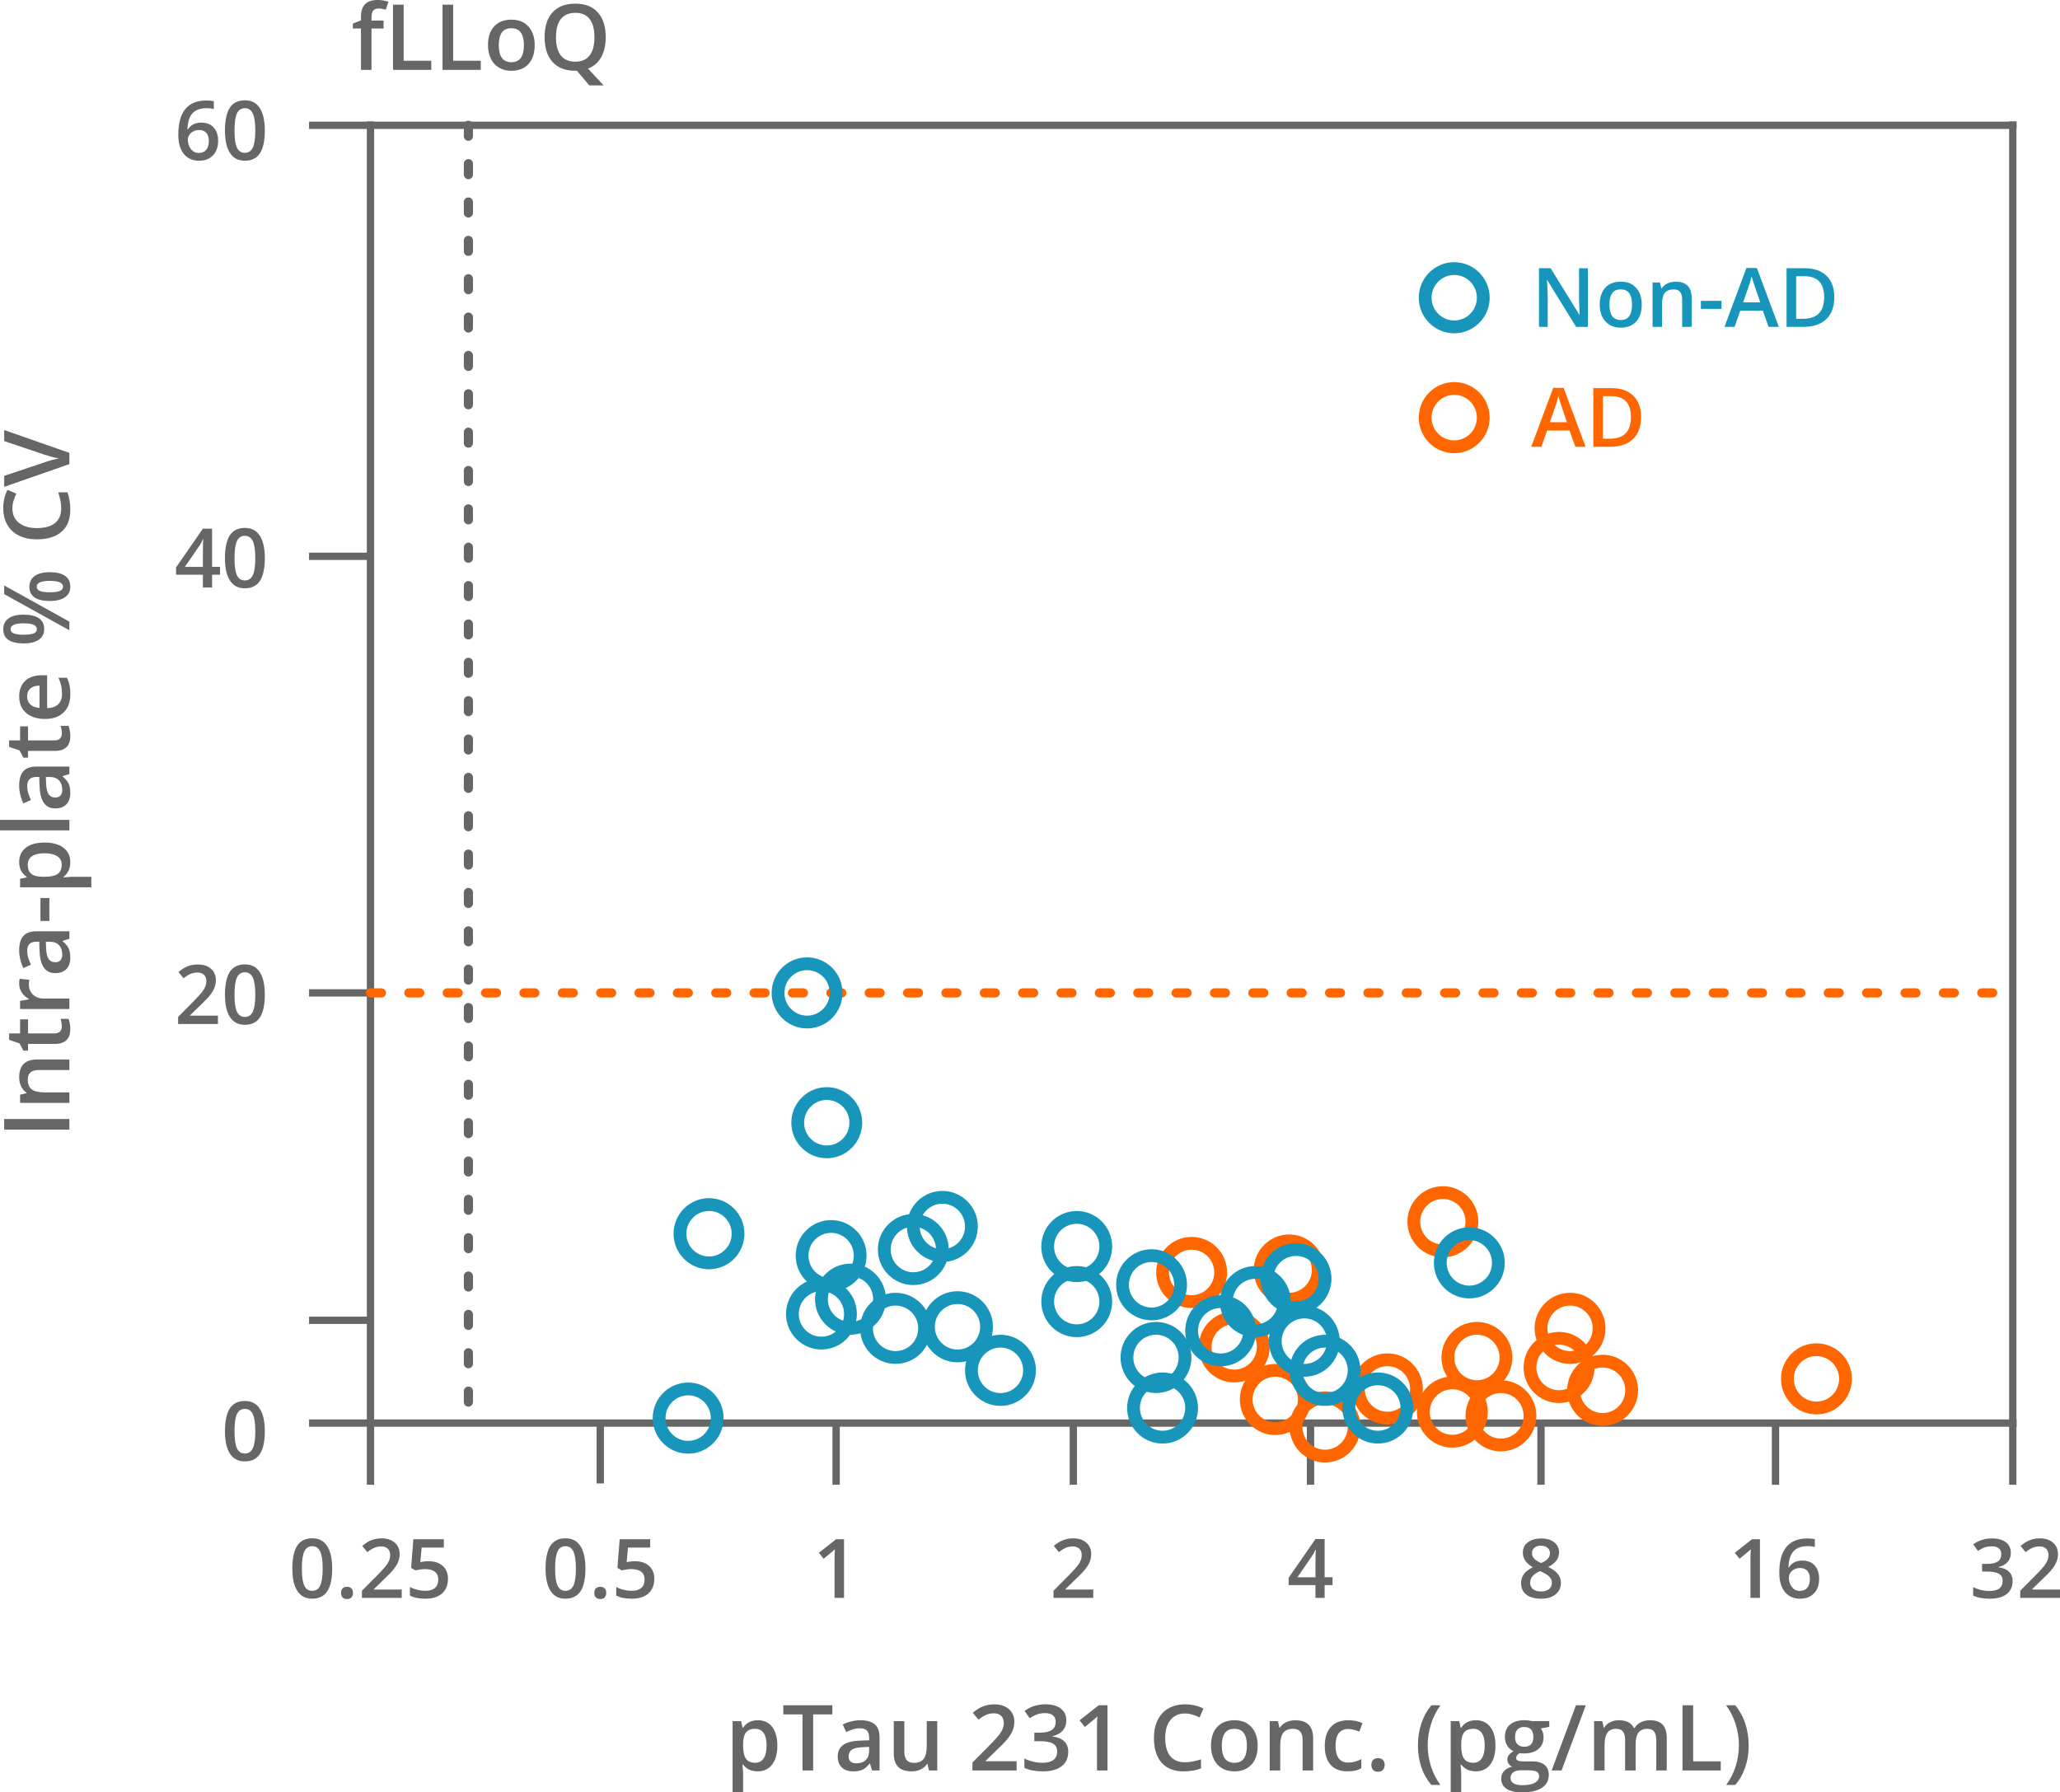 <?xml version="1.0" encoding="UTF-8"?> <svg xmlns="http://www.w3.org/2000/svg" id="Layer_2" data-name="Layer 2" viewBox="0 0 1127.64 981.27"><defs><style> .cls-1 { fill: #1795ba; } .cls-2 { fill: #f60; } .cls-3 { fill: #f60; } .cls-4 { fill: #666; } .cls-5 { fill: #666; } .cls-6 { fill: #1795bb; } </style></defs><g id="Layer_6" data-name="Layer 6"><g><rect class="cls-5" x="200.7" y="66.59" width="903.19" height="4"></rect><rect class="cls-5" x="1099.79" y="66.48" width="4" height="714.71"></rect><g><path class="cls-4" d="M181.84,858.72c0,5.58-.9,9.73-2.69,12.44-1.79,2.71-4.54,4.06-8.23,4.06s-6.28-1.4-8.13-4.2-2.77-6.9-2.77-12.3.9-9.85,2.69-12.54c1.79-2.69,4.53-4.03,8.21-4.03s6.31,1.41,8.15,4.22,2.77,6.93,2.77,12.35ZM165.25,858.72c0,4.38.45,7.51,1.35,9.38.9,1.88,2.34,2.81,4.32,2.81s3.42-.95,4.34-2.86c.92-1.9,1.37-5.02,1.37-9.34s-.46-7.42-1.37-9.35c-.92-1.93-2.36-2.89-4.34-2.89s-3.42.94-4.32,2.83c-.9,1.89-1.35,5.02-1.35,9.4Z"></path><path class="cls-4" d="M186.69,872.03c0-1.07.28-1.89.84-2.46.56-.57,1.36-.86,2.42-.86s1.88.3,2.44.89c.56.59.83,1.4.83,2.43s-.28,1.86-.85,2.47c-.56.61-1.37.91-2.43.91s-1.86-.3-2.42-.9c-.56-.6-.84-1.43-.84-2.48Z"></path><path class="cls-4" d="M219.89,874.78h-21.77v-3.91l8.28-8.33c2.45-2.5,4.07-4.28,4.87-5.33.8-1.05,1.38-2.03,1.75-2.96s.55-1.91.55-2.97c0-1.45-.44-2.59-1.31-3.43-.87-.83-2.08-1.25-3.62-1.25-1.23,0-2.42.23-3.57.68-1.15.45-2.48,1.27-3.99,2.46l-2.79-3.41c1.79-1.51,3.52-2.58,5.21-3.21,1.68-.63,3.48-.94,5.38-.94,2.99,0,5.38.78,7.19,2.34,1.8,1.56,2.7,3.66,2.7,6.29,0,1.45-.26,2.83-.78,4.13-.52,1.3-1.32,2.65-2.39,4.03-1.08,1.38-2.87,3.26-5.37,5.61l-5.58,5.41v.22h15.25v4.55Z"></path><path class="cls-4" d="M234.7,854.72c3.24,0,5.8.86,7.69,2.57s2.83,4.05,2.83,7.01c0,3.43-1.07,6.1-3.22,8.03-2.15,1.93-5.2,2.89-9.15,2.89-3.59,0-6.41-.58-8.46-1.74v-4.68c1.19.67,2.55,1.19,4.09,1.56,1.54.37,2.97.55,4.28.55,2.33,0,4.1-.52,5.32-1.56s1.82-2.56,1.82-4.57c0-3.84-2.45-5.76-7.34-5.76-.69,0-1.54.07-2.55.21-1.01.14-1.9.3-2.66.47l-2.31-1.36,1.23-15.69h16.7v4.59h-12.15l-.73,7.95c.51-.09,1.14-.19,1.88-.31.74-.12,1.64-.18,2.71-.18Z"></path></g><g><path class="cls-4" d="M320.46,858.72c0,5.58-.9,9.73-2.69,12.44-1.79,2.71-4.54,4.06-8.23,4.06s-6.28-1.4-8.13-4.2-2.77-6.9-2.77-12.3.9-9.85,2.69-12.54c1.79-2.69,4.53-4.03,8.21-4.03s6.31,1.41,8.15,4.22,2.77,6.93,2.77,12.35ZM303.87,858.72c0,4.38.45,7.51,1.35,9.38.9,1.88,2.34,2.81,4.32,2.81s3.42-.95,4.34-2.86c.92-1.9,1.37-5.02,1.37-9.34s-.46-7.42-1.37-9.35c-.92-1.93-2.36-2.89-4.34-2.89s-3.42.94-4.32,2.83c-.9,1.89-1.35,5.02-1.35,9.4Z"></path><path class="cls-4" d="M325.32,872.03c0-1.07.28-1.89.84-2.46.56-.57,1.36-.86,2.42-.86s1.88.3,2.44.89c.56.59.83,1.4.83,2.43s-.28,1.86-.85,2.47c-.56.61-1.37.91-2.43.91s-1.86-.3-2.42-.9c-.56-.6-.84-1.43-.84-2.48Z"></path><path class="cls-4" d="M347.64,854.72c3.24,0,5.8.86,7.69,2.57s2.83,4.05,2.83,7.01c0,3.43-1.07,6.1-3.22,8.03-2.15,1.93-5.2,2.89-9.15,2.89-3.59,0-6.41-.58-8.46-1.74v-4.68c1.19.67,2.55,1.19,4.09,1.56,1.54.37,2.97.55,4.28.55,2.33,0,4.1-.52,5.32-1.56s1.82-2.56,1.82-4.57c0-3.84-2.45-5.76-7.34-5.76-.69,0-1.54.07-2.55.21-1.01.14-1.9.3-2.66.47l-2.31-1.36,1.23-15.69h16.7v4.59h-12.15l-.73,7.95c.51-.09,1.14-.19,1.88-.31.74-.12,1.64-.18,2.71-.18Z"></path></g><path class="cls-4" d="M598.45,874.78h-21.77v-3.91l8.28-8.33c2.45-2.5,4.07-4.28,4.87-5.33.8-1.05,1.38-2.03,1.75-2.96s.55-1.91.55-2.97c0-1.45-.44-2.59-1.31-3.43-.87-.83-2.08-1.25-3.62-1.25-1.23,0-2.42.23-3.57.68-1.15.45-2.48,1.27-3.99,2.46l-2.79-3.41c1.79-1.51,3.52-2.58,5.21-3.21,1.68-.63,3.48-.94,5.38-.94,2.99,0,5.38.78,7.19,2.34,1.8,1.56,2.7,3.66,2.7,6.29,0,1.45-.26,2.83-.78,4.13-.52,1.3-1.32,2.65-2.39,4.03-1.08,1.38-2.87,3.26-5.37,5.61l-5.58,5.41v.22h15.25v4.55Z"></path><path class="cls-4" d="M729.43,867.77h-4.33v7.01h-5.03v-7.01h-14.68v-3.98l14.68-21.23h5.03v20.92h4.33v4.28ZM720.08,863.48v-8.06c0-2.87.07-5.22.22-7.05h-.18c-.41.97-1.05,2.14-1.93,3.52l-7.98,11.6h9.87Z"></path><g><path class="cls-4" d="M963.37,874.78h-5.16v-20.74c0-2.48.06-4.44.18-5.89-.34.35-.75.74-1.24,1.16-.49.42-2.13,1.77-4.93,4.04l-2.59-3.27,9.45-7.43h4.31v32.12Z"></path><path class="cls-4" d="M973.98,861.09c0-12.57,5.12-18.85,15.36-18.85,1.61,0,2.97.12,4.09.37v4.31c-1.11-.32-2.4-.48-3.87-.48-3.44,0-6.03.92-7.76,2.77s-2.67,4.8-2.81,8.88h.26c.69-1.19,1.66-2.11,2.9-2.76,1.25-.65,2.71-.98,4.39-.98,2.92,0,5.19.89,6.81,2.68s2.44,4.21,2.44,7.27c0,3.37-.94,6.03-2.82,7.99-1.88,1.96-4.45,2.93-7.7,2.93-2.3,0-4.3-.55-6-1.66-1.7-1.11-3.01-2.72-3.92-4.83-.92-2.12-1.37-4.66-1.37-7.64ZM985.18,870.96c1.77,0,3.14-.57,4.1-1.71.96-1.14,1.44-2.78,1.44-4.9,0-1.85-.45-3.3-1.35-4.35-.9-1.05-2.25-1.58-4.05-1.58-1.11,0-2.14.24-3.08.71s-1.68,1.13-2.22,1.96c-.54.83-.81,1.67-.81,2.54,0,2.07.56,3.81,1.68,5.22,1.12,1.41,2.55,2.12,4.3,2.12Z"></path></g><g><path class="cls-4" d="M1100.75,850.04c0,2.04-.59,3.73-1.78,5.09-1.19,1.35-2.86,2.27-5.01,2.74v.18c2.58.32,4.51,1.12,5.8,2.41s1.93,2.98,1.93,5.11c0,3.09-1.09,5.48-3.27,7.15s-5.29,2.52-9.32,2.52c-3.56,0-6.56-.58-9.01-1.74v-4.59c1.36.67,2.8,1.19,4.33,1.56,1.52.37,2.99.55,4.39.55,2.49,0,4.35-.46,5.58-1.38s1.85-2.35,1.85-4.28c0-1.71-.68-2.97-2.04-3.78s-3.5-1.21-6.42-1.21h-2.79v-4.2h2.83c5.13,0,7.69-1.77,7.69-5.32,0-1.38-.45-2.44-1.34-3.19-.89-.75-2.21-1.12-3.96-1.12-1.22,0-2.39.17-3.52.52-1.13.34-2.46,1.01-4,2.01l-2.53-3.6c2.94-2.17,6.36-3.25,10.26-3.25,3.24,0,5.76.7,7.58,2.09s2.72,3.31,2.72,5.76Z"></path><path class="cls-4" d="M1127.64,874.78h-21.77v-3.91l8.28-8.33c2.45-2.5,4.07-4.28,4.87-5.33.8-1.05,1.38-2.03,1.75-2.96s.55-1.91.55-2.97c0-1.45-.44-2.59-1.31-3.43-.87-.83-2.08-1.25-3.62-1.25-1.23,0-2.42.23-3.57.68-1.15.45-2.48,1.27-3.99,2.46l-2.79-3.41c1.79-1.51,3.52-2.58,5.21-3.21,1.68-.63,3.48-.94,5.38-.94,2.99,0,5.38.78,7.19,2.34,1.8,1.56,2.7,3.66,2.7,6.29,0,1.45-.26,2.83-.78,4.13-.52,1.3-1.32,2.65-2.39,4.03-1.08,1.38-2.87,3.26-5.37,5.61l-5.58,5.41v.22h15.25v4.55Z"></path></g><polygon class="cls-5" points="1103.79 812.84 1099.79 812.84 1099.79 781.08 973.91 781.08 973.91 812.84 969.91 812.84 969.91 781.08 719.38 781.08 719.38 812.84 715.38 812.84 715.38 781.08 589.54 781.08 589.54 812.84 585.54 812.84 585.54 781.08 459.69 781.08 459.69 812.84 455.69 812.84 455.69 781.08 204.8 781.08 204.8 812.84 200.8 812.84 200.8 781.08 200.7 781.08 200.7 777.08 1103.89 777.08 1103.89 781.08 1103.79 781.08 1103.79 812.84"></polygon><polygon class="cls-5" points="204.8 781.19 200.8 781.19 200.8 781.08 169.17 781.08 169.17 777.08 200.8 777.08 200.8 545.57 169.17 545.57 169.17 541.57 200.8 541.57 200.8 306.56 169.17 306.56 169.17 302.56 200.8 302.56 200.8 70.59 169.17 70.59 169.17 66.59 200.8 66.59 200.8 66.48 204.8 66.48 204.8 781.19"></polygon><rect class="cls-5" x="169.17" y="720.8" width="33.63" height="4"></rect><path class="cls-2" d="M1090.8,546.07h-6c-1.38,0-2.5-1.12-2.5-2.5s1.12-2.5,2.5-2.5h6c1.38,0,2.5,1.12,2.5,2.5s-1.12,2.5-2.5,2.5ZM1069.8,546.07h-6c-1.38,0-2.5-1.12-2.5-2.5s1.12-2.5,2.5-2.5h6c1.38,0,2.5,1.12,2.5,2.5s-1.12,2.5-2.5,2.5ZM1048.8,546.07h-6c-1.38,0-2.5-1.12-2.5-2.5s1.12-2.5,2.5-2.5h6c1.38,0,2.5,1.12,2.5,2.5s-1.12,2.5-2.5,2.5ZM1027.8,546.07h-6c-1.38,0-2.5-1.12-2.5-2.5s1.12-2.5,2.5-2.5h6c1.38,0,2.5,1.12,2.5,2.5s-1.12,2.5-2.5,2.5ZM1006.8,546.07h-6c-1.38,0-2.5-1.12-2.5-2.5s1.12-2.5,2.5-2.5h6c1.38,0,2.5,1.12,2.5,2.5s-1.12,2.5-2.5,2.5ZM985.8,546.07h-6c-1.38,0-2.5-1.12-2.5-2.5s1.12-2.5,2.5-2.5h6c1.38,0,2.5,1.12,2.5,2.5s-1.12,2.5-2.5,2.5ZM964.8,546.07h-6c-1.38,0-2.5-1.12-2.5-2.5s1.12-2.5,2.5-2.5h6c1.38,0,2.5,1.12,2.5,2.5s-1.12,2.5-2.5,2.5ZM943.8,546.07h-6c-1.38,0-2.5-1.12-2.5-2.5s1.12-2.5,2.5-2.5h6c1.38,0,2.5,1.12,2.5,2.5s-1.12,2.5-2.5,2.5ZM922.8,546.07h-6c-1.38,0-2.5-1.12-2.5-2.5s1.12-2.5,2.5-2.5h6c1.38,0,2.5,1.12,2.5,2.5s-1.12,2.5-2.5,2.5ZM901.8,546.07h-6c-1.38,0-2.5-1.12-2.5-2.5s1.12-2.5,2.5-2.5h6c1.38,0,2.5,1.12,2.5,2.5s-1.12,2.5-2.5,2.5ZM880.8,546.07h-6c-1.38,0-2.5-1.12-2.5-2.5s1.12-2.5,2.5-2.5h6c1.38,0,2.5,1.12,2.5,2.5s-1.12,2.5-2.5,2.5ZM859.8,546.07h-6c-1.38,0-2.5-1.12-2.5-2.5s1.12-2.5,2.5-2.5h6c1.38,0,2.5,1.12,2.5,2.5s-1.12,2.5-2.5,2.5ZM838.8,546.07h-6c-1.38,0-2.5-1.12-2.5-2.5s1.12-2.5,2.5-2.5h6c1.38,0,2.5,1.12,2.5,2.5s-1.12,2.5-2.5,2.5ZM817.8,546.07h-6c-1.38,0-2.5-1.12-2.5-2.5s1.12-2.5,2.5-2.5h6c1.38,0,2.5,1.12,2.5,2.5s-1.12,2.5-2.5,2.5ZM796.8,546.07h-6c-1.38,0-2.5-1.12-2.5-2.5s1.12-2.5,2.5-2.5h6c1.38,0,2.5,1.12,2.5,2.5s-1.12,2.5-2.5,2.5ZM775.8,546.07h-6c-1.38,0-2.5-1.12-2.5-2.5s1.12-2.5,2.5-2.5h6c1.38,0,2.5,1.12,2.5,2.5s-1.12,2.5-2.5,2.5ZM754.8,546.07h-6c-1.38,0-2.5-1.12-2.5-2.5s1.12-2.5,2.5-2.5h6c1.38,0,2.5,1.12,2.5,2.5s-1.12,2.5-2.5,2.5ZM733.8,546.07h-6c-1.38,0-2.5-1.12-2.5-2.5s1.12-2.5,2.5-2.5h6c1.38,0,2.5,1.12,2.5,2.5s-1.12,2.5-2.5,2.5ZM712.8,546.07h-6c-1.38,0-2.5-1.12-2.5-2.5s1.12-2.5,2.5-2.5h6c1.38,0,2.5,1.12,2.5,2.5s-1.12,2.5-2.5,2.5ZM691.8,546.07h-6c-1.38,0-2.5-1.12-2.5-2.5s1.12-2.5,2.5-2.5h6c1.38,0,2.5,1.12,2.5,2.5s-1.12,2.5-2.5,2.5ZM670.8,546.07h-6c-1.38,0-2.5-1.12-2.5-2.5s1.12-2.5,2.5-2.5h6c1.38,0,2.5,1.12,2.5,2.5s-1.12,2.5-2.5,2.5ZM649.8,546.07h-6c-1.38,0-2.5-1.12-2.5-2.5s1.12-2.5,2.5-2.5h6c1.38,0,2.5,1.12,2.5,2.5s-1.12,2.5-2.5,2.5ZM628.8,546.07h-6c-1.38,0-2.5-1.12-2.5-2.5s1.12-2.5,2.5-2.5h6c1.38,0,2.5,1.12,2.5,2.5s-1.12,2.5-2.5,2.5ZM607.8,546.07h-6c-1.38,0-2.5-1.12-2.5-2.5s1.12-2.5,2.5-2.5h6c1.38,0,2.5,1.12,2.5,2.5s-1.12,2.5-2.5,2.5ZM586.8,546.07h-6c-1.38,0-2.5-1.12-2.5-2.5s1.12-2.5,2.5-2.5h6c1.38,0,2.5,1.12,2.5,2.5s-1.12,2.5-2.5,2.5ZM565.8,546.07h-6c-1.38,0-2.5-1.12-2.5-2.5s1.12-2.5,2.5-2.5h6c1.38,0,2.5,1.12,2.5,2.5s-1.12,2.5-2.5,2.5ZM544.8,546.07h-6c-1.38,0-2.5-1.12-2.5-2.5s1.12-2.5,2.5-2.5h6c1.38,0,2.5,1.12,2.5,2.5s-1.12,2.5-2.5,2.5ZM523.8,546.07h-6c-1.38,0-2.5-1.12-2.5-2.5s1.12-2.5,2.5-2.5h6c1.38,0,2.5,1.12,2.5,2.5s-1.12,2.5-2.5,2.5ZM502.8,546.07h-6c-1.38,0-2.5-1.12-2.5-2.5s1.12-2.5,2.5-2.5h6c1.38,0,2.5,1.12,2.5,2.5s-1.12,2.5-2.5,2.5ZM481.8,546.07h-6c-1.38,0-2.5-1.12-2.5-2.5s1.12-2.5,2.5-2.5h6c1.38,0,2.5,1.12,2.5,2.5s-1.12,2.5-2.5,2.5ZM460.8,546.07h-6c-1.38,0-2.5-1.12-2.5-2.5s1.12-2.5,2.5-2.5h6c1.38,0,2.5,1.12,2.5,2.5s-1.12,2.5-2.5,2.5ZM439.8,546.07h-6c-1.38,0-2.5-1.12-2.5-2.5s1.12-2.5,2.5-2.5h6c1.38,0,2.5,1.12,2.5,2.5s-1.12,2.5-2.5,2.5ZM418.8,546.07h-6c-1.38,0-2.5-1.12-2.5-2.5s1.12-2.5,2.5-2.5h6c1.38,0,2.5,1.12,2.5,2.5s-1.12,2.5-2.5,2.5ZM397.8,546.07h-6c-1.38,0-2.5-1.12-2.5-2.5s1.12-2.5,2.5-2.5h6c1.38,0,2.5,1.12,2.5,2.5s-1.12,2.5-2.5,2.5ZM376.8,546.07h-6c-1.38,0-2.5-1.12-2.5-2.5s1.12-2.5,2.5-2.5h6c1.38,0,2.5,1.12,2.5,2.5s-1.12,2.5-2.5,2.5ZM355.8,546.07h-6c-1.38,0-2.5-1.12-2.5-2.5s1.12-2.5,2.5-2.5h6c1.38,0,2.5,1.12,2.5,2.5s-1.12,2.5-2.5,2.5ZM334.8,546.07h-6c-1.38,0-2.5-1.12-2.5-2.5s1.12-2.5,2.5-2.5h6c1.38,0,2.5,1.12,2.5,2.5s-1.12,2.5-2.5,2.5ZM313.8,546.07h-6c-1.38,0-2.5-1.12-2.5-2.5s1.12-2.5,2.5-2.5h6c1.38,0,2.5,1.12,2.5,2.5s-1.12,2.5-2.5,2.5ZM292.8,546.07h-6c-1.38,0-2.5-1.12-2.5-2.5s1.12-2.5,2.5-2.5h6c1.38,0,2.5,1.12,2.5,2.5s-1.12,2.5-2.5,2.5ZM271.8,546.07h-6c-1.38,0-2.5-1.12-2.5-2.5s1.12-2.5,2.5-2.5h6c1.38,0,2.5,1.12,2.5,2.5s-1.12,2.5-2.5,2.5ZM250.8,546.07h-6c-1.38,0-2.5-1.12-2.5-2.5s1.12-2.5,2.5-2.5h6c1.38,0,2.5,1.12,2.5,2.5s-1.12,2.5-2.5,2.5ZM229.8,546.07h-6c-1.38,0-2.5-1.12-2.5-2.5s1.12-2.5,2.5-2.5h6c1.38,0,2.5,1.12,2.5,2.5s-1.12,2.5-2.5,2.5ZM208.8,546.07h-6c-1.38,0-2.5-1.12-2.5-2.5s1.12-2.5,2.5-2.5h6c1.38,0,2.5,1.12,2.5,2.5s-1.12,2.5-2.5,2.5Z"></path><path class="cls-4" d="M144.96,783.55c0,5.58-.9,9.73-2.69,12.44s-4.54,4.06-8.23,4.06-6.28-1.4-8.13-4.2-2.77-6.9-2.77-12.3.9-9.85,2.69-12.54c1.79-2.69,4.53-4.03,8.21-4.03s6.31,1.41,8.15,4.22,2.77,6.93,2.77,12.35ZM128.37,783.55c0,4.38.45,7.51,1.35,9.38.9,1.88,2.34,2.81,4.32,2.81s3.42-.95,4.34-2.86c.92-1.9,1.37-5.02,1.37-9.34s-.46-7.42-1.37-9.35c-.92-1.93-2.36-2.89-4.34-2.89s-3.42.94-4.32,2.83c-.9,1.89-1.35,5.02-1.35,9.4Z"></path><g><path class="cls-4" d="M119.28,560.6h-21.77v-3.91l8.28-8.33c2.45-2.5,4.07-4.28,4.87-5.33s1.38-2.03,1.75-2.96.55-1.91.55-2.97c0-1.45-.44-2.59-1.31-3.43-.87-.83-2.08-1.25-3.61-1.25-1.23,0-2.42.23-3.57.68s-2.48,1.27-3.99,2.46l-2.79-3.41c1.79-1.51,3.52-2.58,5.21-3.21,1.68-.63,3.48-.94,5.38-.94,2.99,0,5.38.78,7.19,2.34s2.7,3.66,2.7,6.29c0,1.45-.26,2.83-.78,4.13-.52,1.3-1.32,2.65-2.39,4.03-1.08,1.38-2.87,3.26-5.37,5.61l-5.58,5.41v.22h15.25v4.55Z"></path><path class="cls-4" d="M144.96,544.54c0,5.58-.9,9.73-2.69,12.44s-4.54,4.06-8.23,4.06-6.28-1.4-8.13-4.2-2.77-6.9-2.77-12.3.9-9.85,2.69-12.54,4.53-4.03,8.21-4.03,6.31,1.41,8.15,4.22,2.77,6.93,2.77,12.35ZM128.37,544.54c0,4.38.45,7.51,1.35,9.38.9,1.88,2.34,2.81,4.32,2.81s3.42-.95,4.34-2.86c.92-1.9,1.37-5.02,1.37-9.34s-.46-7.42-1.37-9.35c-.92-1.93-2.36-2.89-4.34-2.89s-3.42.95-4.32,2.83c-.9,1.89-1.35,5.02-1.35,9.4Z"></path></g><g><path class="cls-4" d="M120.42,314.63h-4.33v7.01h-5.03v-7.01h-14.68v-3.98l14.68-21.23h5.03v20.92h4.33v4.29ZM111.06,310.35v-8.06c0-2.87.07-5.22.22-7.05h-.18c-.41.97-1.05,2.14-1.93,3.52l-7.98,11.6h9.87Z"></path><path class="cls-4" d="M144.96,305.58c0,5.58-.9,9.73-2.69,12.44s-4.54,4.06-8.23,4.06-6.28-1.4-8.13-4.2-2.77-6.9-2.77-12.3.9-9.85,2.69-12.54,4.53-4.03,8.21-4.03,6.31,1.41,8.15,4.22,2.77,6.93,2.77,12.35ZM128.37,305.58c0,4.38.45,7.51,1.35,9.38.9,1.88,2.34,2.81,4.32,2.81s3.42-.95,4.34-2.86c.92-1.9,1.37-5.02,1.37-9.34s-.46-7.42-1.37-9.35c-.92-1.93-2.36-2.89-4.34-2.89s-3.42.95-4.32,2.83c-.9,1.89-1.35,5.02-1.35,9.4Z"></path></g><g><path class="cls-4" d="M97.59,73.86c0-12.57,5.12-18.85,15.36-18.85,1.61,0,2.97.12,4.09.37v4.31c-1.11-.32-2.4-.48-3.87-.48-3.44,0-6.03.92-7.76,2.77s-2.67,4.8-2.81,8.88h.26c.69-1.19,1.66-2.11,2.9-2.76s2.71-.98,4.39-.98c2.92,0,5.19.89,6.81,2.68,1.63,1.79,2.44,4.21,2.44,7.27,0,3.37-.94,6.03-2.82,7.99s-4.45,2.93-7.7,2.93c-2.3,0-4.3-.55-6-1.66s-3.01-2.72-3.92-4.83-1.37-4.66-1.37-7.64ZM108.79,83.73c1.77,0,3.14-.57,4.1-1.71s1.44-2.78,1.44-4.9c0-1.85-.45-3.3-1.35-4.35-.9-1.05-2.25-1.58-4.05-1.58-1.11,0-2.14.24-3.08.71-.94.48-1.68,1.13-2.22,1.96s-.81,1.67-.81,2.54c0,2.07.56,3.81,1.68,5.22,1.12,1.41,2.55,2.12,4.3,2.12Z"></path><path class="cls-4" d="M144.96,71.49c0,5.58-.9,9.73-2.69,12.44s-4.54,4.06-8.23,4.06-6.28-1.4-8.13-4.2-2.77-6.9-2.77-12.3.9-9.85,2.69-12.54,4.53-4.03,8.21-4.03,6.31,1.41,8.15,4.22,2.77,6.93,2.77,12.35ZM128.37,71.49c0,4.38.45,7.51,1.35,9.38.9,1.88,2.34,2.81,4.32,2.81s3.42-.95,4.34-2.86c.92-1.9,1.37-5.02,1.37-9.34s-.46-7.42-1.37-9.35c-.92-1.93-2.36-2.89-4.34-2.89s-3.42.95-4.32,2.83c-.9,1.89-1.35,5.02-1.35,9.4Z"></path></g><g><path class="cls-4" d="M37.99,618.44H2.29v-5.83h35.69v5.83Z"></path><path class="cls-4" d="M37.99,580.03v5.76h-16.6c-2.08,0-3.64.42-4.66,1.26-1.03.84-1.54,2.17-1.54,3.99,0,2.43.72,4.2,2.15,5.32,1.43,1.12,3.83,1.68,7.2,1.68h13.45v5.74H10.99v-4.49l3.54-.81v-.29c-1.29-.81-2.28-1.97-2.98-3.47-.7-1.5-1.05-3.16-1.05-4.98,0-6.48,3.3-9.72,9.89-9.72h17.6Z"></path><path class="cls-4" d="M33.84,561.99c0-1.4-.22-2.8-.66-4.2h4.32c.28.63.51,1.45.7,2.45.19,1,.28,2.04.28,3.11,0,5.44-2.86,8.15-8.59,8.15h-14.55v3.69h-2.54l-2.1-3.96-5.71-1.95v-3.54h6.01v-7.69h4.35v7.69h14.45c1.38,0,2.4-.35,3.06-1.04.66-.69.99-1.6.99-2.72Z"></path><path class="cls-4" d="M10.5,538.7c0-1.16.08-2.11.24-2.86l5.35.56c-.2.81-.29,1.66-.29,2.54,0,2.29.75,4.15,2.25,5.58,1.5,1.42,3.44,2.14,5.83,2.14h14.11v5.74H10.99v-4.49l4.76-.76v-.29c-1.61-.9-2.89-2.06-3.83-3.5-.94-1.44-1.42-2.99-1.42-4.65Z"></path><path class="cls-4" d="M37.99,513.94l-3.76,1.15v.2c1.64,1.3,2.76,2.61,3.36,3.93s.89,3.01.89,5.08c0,2.65-.72,4.72-2.15,6.21-1.43,1.49-3.46,2.23-6.08,2.23-2.78,0-4.88-1.03-6.3-3.1-1.42-2.07-2.19-5.22-2.32-9.45l-.15-4.66h-1.44c-1.73,0-3.02.4-3.87,1.21s-1.28,2.06-1.28,3.75c0,1.38.2,2.71.61,3.98.41,1.27.89,2.49,1.44,3.66l-4.1,1.86c-.76-1.46-1.35-3.07-1.75-4.81-.4-1.74-.6-3.39-.6-4.93,0-3.43.75-6.03,2.25-7.78,1.5-1.75,3.85-2.62,7.06-2.62h18.19v4.1ZM34.08,522.49c0-2.08-.58-3.76-1.75-5.02-1.16-1.26-2.8-1.89-4.9-1.89h-2.34l.15,3.47c.1,2.7.55,4.67,1.35,5.9.81,1.23,2.04,1.84,3.7,1.84,1.2,0,2.14-.36,2.8-1.07.66-.72.99-1.79.99-3.22Z"></path><path class="cls-4" d="M27.03,504.18h-4.88v-12.55h4.88v12.55Z"></path><path class="cls-4" d="M38.48,472.05c0,3.42-1.23,6.07-3.69,7.96v.34c2.28-.23,3.66-.34,4.15-.34h11.06v5.74H10.99v-4.64c.5-.13,1.71-.4,3.61-.81v-.29c-2.73-1.79-4.1-4.48-4.1-8.06,0-3.37,1.22-5.99,3.66-7.87s5.87-2.82,10.28-2.82,7.85.96,10.33,2.87c2.47,1.91,3.71,4.55,3.71,7.92ZM15.19,473.44c0,2.28.67,3.94,2,4.99,1.33,1.05,3.47,1.57,6.4,1.57h.85c3.29,0,5.67-.52,7.14-1.56,1.47-1.04,2.21-2.74,2.21-5.1,0-1.99-.81-3.52-2.44-4.59-1.63-1.07-3.95-1.61-6.96-1.61s-5.32.53-6.87,1.6c-1.55,1.07-2.33,2.63-2.33,4.7Z"></path><path class="cls-4" d="M37.99,448.85v5.74H0v-5.74h37.99Z"></path><path class="cls-4" d="M37.99,423.76l-3.76,1.15v.2c1.64,1.3,2.76,2.61,3.36,3.93s.89,3.01.89,5.08c0,2.65-.72,4.72-2.15,6.21-1.43,1.49-3.46,2.23-6.08,2.23-2.78,0-4.88-1.03-6.3-3.1-1.42-2.07-2.19-5.22-2.32-9.45l-.15-4.66h-1.44c-1.73,0-3.02.4-3.87,1.21s-1.28,2.06-1.28,3.75c0,1.38.2,2.71.61,3.98.41,1.27.89,2.49,1.44,3.66l-4.1,1.86c-.76-1.46-1.35-3.07-1.75-4.81-.4-1.74-.6-3.39-.6-4.93,0-3.43.75-6.03,2.25-7.78,1.5-1.75,3.85-2.62,7.06-2.62h18.19v4.1ZM34.08,432.3c0-2.08-.58-3.76-1.75-5.02-1.16-1.26-2.8-1.89-4.9-1.89h-2.34l.15,3.47c.1,2.7.55,4.67,1.35,5.9.81,1.23,2.04,1.84,3.7,1.84,1.2,0,2.14-.36,2.8-1.07.66-.72.99-1.79.99-3.22Z"></path><path class="cls-4" d="M33.84,401.59c0-1.4-.22-2.8-.66-4.2h4.32c.28.63.51,1.45.7,2.45.19,1,.28,2.04.28,3.11,0,5.44-2.86,8.15-8.59,8.15h-14.55v3.69h-2.54l-2.1-3.96-5.71-1.95v-3.54h6.01v-7.69h4.35v7.69h14.45c1.38,0,2.4-.35,3.06-1.04s.99-1.6.99-2.72Z"></path><path class="cls-4" d="M38.48,380.2c0,4.2-1.22,7.48-3.67,9.85-2.45,2.37-5.82,3.55-10.12,3.55s-7.88-1.1-10.4-3.3c-2.52-2.2-3.78-5.22-3.78-9.06,0-3.56,1.08-6.38,3.25-8.45,2.17-2.07,5.14-3.1,8.94-3.1h3.1v17.99c2.62-.08,4.63-.79,6.04-2.12,1.41-1.33,2.11-3.21,2.11-5.64,0-1.59-.15-3.08-.45-4.46-.3-1.38-.8-2.85-1.5-4.43h4.66c.67,1.4,1.14,2.82,1.42,4.25.28,1.43.42,3.07.42,4.91ZM14.84,381.25c0,1.82.58,3.28,1.73,4.38,1.16,1.1,2.84,1.75,5.05,1.97v-12.26c-2.23.03-3.92.57-5.07,1.61-1.15,1.04-1.72,2.47-1.72,4.3Z"></path><path class="cls-4" d="M12.94,336.5c3.74,0,6.56.67,8.44,2.01s2.82,3.32,2.82,5.94c0,2.47-.97,4.39-2.92,5.75-1.94,1.36-4.72,2.04-8.34,2.04-7.44,0-11.16-2.6-11.16-7.79,0-2.56.96-4.52,2.89-5.9s4.68-2.06,8.26-2.06ZM2.29,320.51l35.69,19.8v4.74l-35.69-19.8v-4.74ZM12.99,347.49c2.43,0,4.23-.24,5.42-.71,1.19-.47,1.78-1.25,1.78-2.32,0-2.15-2.4-3.22-7.2-3.22s-7.2,1.07-7.2,3.22c0,1.07.59,1.85,1.78,2.32,1.19.47,3,.71,5.42.71ZM27.25,313.26c3.74,0,6.55.68,8.42,2.03,1.87,1.35,2.81,3.32,2.81,5.91s-.96,4.39-2.89,5.76-4.71,2.05-8.34,2.05c-7.44,0-11.16-2.6-11.16-7.81,0-2.51.96-4.46,2.88-5.85,1.92-1.39,4.68-2.09,8.28-2.09ZM27.25,324.25c2.43,0,4.24-.24,5.44-.72,1.2-.48,1.81-1.26,1.81-2.33,0-2.13-2.42-3.2-7.25-3.2s-7.15,1.07-7.15,3.2c0,1.07.59,1.85,1.76,2.33s2.97.72,5.4.72Z"></path><path class="cls-4" d="M6.79,278.32c0,3.35,1.19,5.99,3.56,7.91,2.38,1.92,5.66,2.88,9.84,2.88s7.69-.92,9.94-2.77,3.37-4.52,3.37-8.02c0-1.51-.15-2.98-.45-4.39-.3-1.42-.69-2.89-1.16-4.42h5c1.06,2.8,1.59,5.97,1.59,9.52,0,5.22-1.58,9.24-4.75,12.04-3.17,2.8-7.69,4.2-13.59,4.2-3.71,0-6.96-.68-9.74-2.04s-4.92-3.32-6.4-5.9c-1.48-2.57-2.22-5.59-2.22-9.06,0-3.65.77-7.01,2.29-10.11l4.86,2.1c-.57,1.2-1.07,2.48-1.5,3.82-.43,1.34-.65,2.75-.65,4.24Z"></path><path class="cls-4" d="M2.29,241.48v-6.05l35.69,12.5v6.15l-35.69,12.45v-6.01l22.19-7.45c1.06-.39,2.42-.81,4.09-1.25,1.67-.44,2.91-.72,3.72-.85-1.24-.21-2.67-.54-4.3-.98-1.63-.44-2.83-.8-3.61-1.07l-22.09-7.45Z"></path></g><g><path class="cls-4" d="M414.73,969.74c-3.42,0-6.07-1.23-7.96-3.69h-.34c.23,2.28.34,3.66.34,4.15v11.06h-5.74v-39.01h4.64c.13.5.4,1.71.81,3.61h.29c1.79-2.73,4.48-4.1,8.06-4.1,3.37,0,5.99,1.22,7.87,3.66s2.82,5.87,2.82,10.28-.96,7.85-2.87,10.33c-1.91,2.47-4.55,3.71-7.92,3.71ZM413.34,946.45c-2.28,0-3.94.67-4.99,2-1.05,1.33-1.57,3.47-1.57,6.4v.85c0,3.29.52,5.67,1.56,7.14,1.04,1.47,2.74,2.21,5.1,2.21,1.99,0,3.52-.81,4.59-2.44,1.07-1.63,1.61-3.95,1.61-6.96s-.53-5.32-1.6-6.87c-1.07-1.55-2.63-2.33-4.7-2.33Z"></path><path class="cls-4" d="M445.12,969.26h-5.83v-30.69h-10.5v-5h26.83v5h-10.5v30.69Z"></path><path class="cls-4" d="M477.37,969.26l-1.15-3.76h-.2c-1.3,1.64-2.61,2.76-3.93,3.36s-3.01.89-5.08.89c-2.65,0-4.72-.72-6.21-2.15-1.49-1.43-2.23-3.46-2.23-6.08,0-2.78,1.03-4.88,3.1-6.3,2.07-1.42,5.22-2.19,9.45-2.32l4.66-.15v-1.44c0-1.72-.4-3.01-1.21-3.87s-2.06-1.28-3.75-1.28c-1.38,0-2.71.2-3.98.61-1.27.41-2.49.89-3.66,1.44l-1.86-4.1c1.46-.76,3.07-1.35,4.81-1.75,1.74-.4,3.39-.6,4.93-.6,3.43,0,6.03.75,7.78,2.25,1.75,1.5,2.62,3.85,2.62,7.06v18.19h-4.1ZM468.83,965.35c2.08,0,3.76-.58,5.02-1.75,1.26-1.16,1.89-2.8,1.89-4.9v-2.34l-3.47.15c-2.7.1-4.67.55-5.9,1.36-1.23.81-1.84,2.04-1.84,3.7,0,1.21.36,2.14,1.07,2.8.72.66,1.79.99,3.22.99Z"></path><path class="cls-4" d="M508.53,969.26l-.81-3.54h-.29c-.8,1.25-1.93,2.24-3.41,2.95-1.47.72-3.15,1.07-5.04,1.07-3.27,0-5.71-.81-7.32-2.44-1.61-1.63-2.42-4.09-2.42-7.4v-17.65h5.79v16.65c0,2.07.42,3.62,1.27,4.65.85,1.03,2.17,1.55,3.98,1.55,2.41,0,4.18-.72,5.31-2.16,1.13-1.44,1.7-3.85,1.7-7.24v-13.45h5.76v27h-4.52Z"></path><path class="cls-4" d="M556.5,969.26h-24.19v-4.35l9.2-9.25c2.72-2.78,4.52-4.76,5.41-5.92.89-1.16,1.53-2.26,1.94-3.28.41-1.03.61-2.12.61-3.3,0-1.61-.48-2.88-1.45-3.81-.97-.93-2.31-1.39-4.02-1.39-1.37,0-2.69.25-3.97.76-1.28.5-2.75,1.42-4.43,2.73l-3.1-3.78c1.99-1.68,3.91-2.86,5.79-3.56,1.87-.7,3.87-1.05,5.98-1.05,3.32,0,5.98.87,7.98,2.6s3,4.06,3,6.99c0,1.61-.29,3.14-.87,4.59-.58,1.45-1.46,2.94-2.66,4.48s-3.19,3.62-5.97,6.24l-6.2,6.01v.24h16.94v5.05Z"></path><path class="cls-4" d="M583.7,941.77c0,2.26-.66,4.15-1.98,5.65s-3.17,2.52-5.57,3.04v.2c2.86.36,5.01,1.25,6.45,2.67,1.43,1.42,2.15,3.32,2.15,5.68,0,3.43-1.21,6.08-3.64,7.95-2.43,1.86-5.88,2.79-10.35,2.79-3.96,0-7.29-.64-10.01-1.93v-5.1c1.51.75,3.12,1.33,4.81,1.73,1.69.41,3.32.61,4.88.61,2.77,0,4.83-.51,6.2-1.54s2.05-2.61,2.05-4.76c0-1.9-.76-3.3-2.27-4.2-1.51-.89-3.89-1.34-7.13-1.34h-3.1v-4.66h3.15c5.7,0,8.54-1.97,8.54-5.91,0-1.53-.5-2.71-1.49-3.54-.99-.83-2.46-1.25-4.39-1.25-1.35,0-2.65.19-3.91.57-1.25.38-2.73,1.13-4.44,2.23l-2.81-4c3.27-2.41,7.07-3.61,11.4-3.61,3.6,0,6.4.77,8.42,2.32,2.02,1.55,3.03,3.68,3.03,6.4Z"></path><path class="cls-4" d="M606.23,969.26h-5.74v-23.05c0-2.75.06-4.93.2-6.54-.37.39-.83.82-1.38,1.29-.55.47-2.37,1.97-5.48,4.49l-2.88-3.64,10.5-8.25h4.79v35.69Z"></path><path class="cls-4" d="M648.61,938.06c-3.35,0-5.99,1.19-7.91,3.56-1.92,2.38-2.88,5.66-2.88,9.84s.92,7.69,2.77,9.94c1.85,2.25,4.52,3.37,8.02,3.37,1.51,0,2.98-.15,4.39-.45s2.89-.69,4.42-1.16v5c-2.8,1.06-5.97,1.59-9.52,1.59-5.22,0-9.24-1.58-12.04-4.75-2.8-3.17-4.2-7.69-4.2-13.59,0-3.71.68-6.96,2.04-9.74,1.36-2.78,3.32-4.92,5.9-6.4,2.57-1.48,5.59-2.22,9.06-2.22,3.65,0,7.01.77,10.11,2.29l-2.1,4.86c-1.2-.57-2.48-1.07-3.82-1.5s-2.75-.65-4.24-.65Z"></path><path class="cls-4" d="M688.46,955.71c0,4.41-1.13,7.85-3.39,10.33-2.26,2.47-5.41,3.71-9.45,3.71-2.52,0-4.75-.57-6.69-1.71-1.94-1.14-3.43-2.77-4.47-4.91-1.04-2.13-1.56-4.61-1.56-7.42,0-4.38,1.12-7.8,3.37-10.25,2.25-2.46,5.41-3.69,9.5-3.69s7,1.26,9.28,3.77c2.28,2.51,3.42,5.9,3.42,10.17ZM668.8,955.71c0,6.23,2.3,9.35,6.91,9.35s6.84-3.12,6.84-9.35-2.29-9.25-6.88-9.25c-2.41,0-4.15.8-5.24,2.39-1.08,1.6-1.62,3.88-1.62,6.86Z"></path><path class="cls-4" d="M718.8,969.26h-5.76v-16.6c0-2.08-.42-3.64-1.26-4.66-.84-1.03-2.17-1.54-3.99-1.54-2.43,0-4.2.72-5.32,2.15-1.12,1.43-1.68,3.83-1.68,7.2v13.45h-5.74v-27h4.49l.81,3.54h.29c.81-1.29,1.97-2.28,3.47-2.98,1.5-.7,3.16-1.05,4.98-1.05,6.48,0,9.72,3.3,9.72,9.89v17.6Z"></path><path class="cls-4" d="M737.68,969.74c-4.09,0-7.19-1.19-9.31-3.58s-3.19-5.81-3.19-10.27,1.11-8.03,3.33-10.47,5.43-3.66,9.63-3.66c2.85,0,5.41.53,7.69,1.59l-1.73,4.61c-2.43-.94-4.43-1.42-6.01-1.42-4.67,0-7.01,3.1-7.01,9.3,0,3.03.58,5.3,1.75,6.82,1.16,1.52,2.87,2.28,5.11,2.28,2.56,0,4.97-.63,7.25-1.9v5c-1.03.6-2.12,1.03-3.28,1.29-1.16.26-2.58.39-4.24.39Z"></path><path class="cls-4" d="M750.69,966.2c0-1.19.31-2.1.93-2.73.62-.63,1.51-.95,2.69-.95s2.09.33,2.71.99c.62.66.93,1.56.93,2.7s-.31,2.07-.94,2.75c-.63.67-1.53,1.01-2.7,1.01s-2.07-.33-2.69-1c-.62-.67-.93-1.59-.93-2.76Z"></path><path class="cls-4" d="M776.18,955.56c0-4.31.63-8.35,1.89-12.11,1.26-3.76,3.08-7.06,5.46-9.89h5c-2.26,3.06-4,6.49-5.2,10.29-1.2,3.8-1.81,7.69-1.81,11.66s.6,7.82,1.81,11.55c1.2,3.73,2.92,7.1,5.15,10.11h-4.96c-2.39-2.77-4.22-6-5.47-9.69-1.25-3.69-1.88-7.67-1.88-11.91Z"></path><path class="cls-4" d="M807.82,969.74c-3.42,0-6.07-1.23-7.96-3.69h-.34c.23,2.28.34,3.66.34,4.15v11.06h-5.74v-39.01h4.64c.13.5.4,1.71.81,3.61h.29c1.79-2.73,4.48-4.1,8.06-4.1,3.37,0,5.99,1.22,7.87,3.66s2.82,5.87,2.82,10.28-.96,7.85-2.87,10.33c-1.91,2.47-4.55,3.71-7.92,3.71ZM806.43,946.45c-2.28,0-3.94.67-4.99,2-1.05,1.33-1.57,3.47-1.57,6.4v.85c0,3.29.52,5.67,1.56,7.14,1.04,1.47,2.74,2.21,5.1,2.21,1.99,0,3.52-.81,4.59-2.44,1.07-1.63,1.61-3.95,1.61-6.96s-.53-5.32-1.6-6.87c-1.07-1.55-2.63-2.33-4.7-2.33Z"></path><path class="cls-4" d="M848.08,942.25v3.15l-4.61.85c.42.57.77,1.27,1.05,2.1.28.83.42,1.71.42,2.64,0,2.78-.96,4.97-2.88,6.57-1.92,1.6-4.57,2.39-7.93,2.39-.86,0-1.64-.06-2.34-.2-1.24.77-1.86,1.66-1.86,2.69,0,.62.29,1.08.87,1.39.58.31,1.64.46,3.19.46h4.71c2.98,0,5.24.63,6.79,1.9,1.55,1.27,2.32,3.1,2.32,5.49,0,3.06-1.26,5.42-3.78,7.08-2.52,1.66-6.17,2.49-10.94,2.49-3.68,0-6.49-.65-8.42-1.95-1.94-1.3-2.91-3.16-2.91-5.57,0-1.66.52-3.06,1.57-4.19s2.52-1.92,4.41-2.36c-.77-.33-1.4-.85-1.89-1.57-.5-.72-.74-1.49-.74-2.28,0-1.01.28-1.86.85-2.56.57-.7,1.42-1.39,2.54-2.08-1.4-.6-2.54-1.58-3.41-2.94-.87-1.36-1.31-2.95-1.31-4.77,0-2.93.92-5.2,2.77-6.81,1.85-1.61,4.48-2.42,7.9-2.42.76,0,1.57.05,2.4.16.84.11,1.47.22,1.89.33h9.35ZM826.86,973.46c0,1.24.56,2.19,1.67,2.86,1.11.67,2.68,1,4.7,1,3.12,0,5.45-.45,6.98-1.34,1.53-.9,2.29-2.08,2.29-3.56,0-1.17-.42-2.01-1.26-2.5-.84-.5-2.4-.75-4.68-.75h-4.35c-1.64,0-2.95.39-3.92,1.16-.97.77-1.45,1.82-1.45,3.14ZM829.33,950.99c0,1.69.44,3,1.31,3.91.87.91,2.12,1.37,3.75,1.37,3.32,0,4.98-1.77,4.98-5.32,0-1.76-.41-3.11-1.23-4.06-.82-.95-2.07-1.43-3.75-1.43s-2.92.47-3.77,1.42c-.85.94-1.28,2.32-1.28,4.13Z"></path><path class="cls-4" d="M868.07,933.56l-13.28,35.69h-5.42l13.31-35.69h5.4Z"></path><path class="cls-4" d="M895.34,969.26h-5.76v-16.65c0-2.07-.39-3.61-1.17-4.63s-2-1.53-3.66-1.53c-2.21,0-3.84.72-4.87,2.16-1.03,1.44-1.55,3.84-1.55,7.19v13.45h-5.74v-27h4.49l.81,3.54h.29c.75-1.29,1.83-2.28,3.26-2.98,1.42-.7,2.99-1.05,4.7-1.05,4.15,0,6.9,1.42,8.25,4.25h.39c.8-1.33,1.92-2.38,3.37-3.12,1.45-.75,3.11-1.12,4.98-1.12,3.22,0,5.57.81,7.04,2.44,1.47,1.63,2.21,4.11,2.21,7.45v17.6h-5.74v-16.65c0-2.07-.4-3.61-1.18-4.63-.79-1.02-2.01-1.53-3.67-1.53-2.23,0-3.86.7-4.9,2.09-1.03,1.39-1.55,3.53-1.55,6.41v14.31Z"></path><path class="cls-4" d="M921,969.26v-35.69h5.83v30.69h15.11v5h-20.95Z"></path><path class="cls-4" d="M957.23,955.56c0,4.28-.63,8.27-1.89,11.96-1.26,3.69-3.08,6.91-5.46,9.64h-4.96c2.25-3.04,3.97-6.42,5.16-10.13s1.79-7.55,1.79-11.52-.6-7.87-1.81-11.66c-1.2-3.78-2.94-7.21-5.2-10.29h5c2.39,2.85,4.22,6.16,5.47,9.92,1.25,3.77,1.88,7.79,1.88,12.07Z"></path></g><path class="cls-5" d="M256.4,770.09c-1.38,0-2.5-1.12-2.5-2.5v-6c0-1.38,1.12-2.5,2.5-2.5s2.5,1.12,2.5,2.5v6c0,1.38-1.12,2.5-2.5,2.5ZM256.4,749.09c-1.38,0-2.5-1.12-2.5-2.5v-6c0-1.38,1.12-2.5,2.5-2.5s2.5,1.12,2.5,2.5v6c0,1.38-1.12,2.5-2.5,2.5ZM256.4,728.09c-1.38,0-2.5-1.12-2.5-2.5v-6c0-1.38,1.12-2.5,2.5-2.5s2.5,1.12,2.5,2.5v6c0,1.38-1.12,2.5-2.5,2.5ZM256.4,707.09c-1.38,0-2.5-1.12-2.5-2.5v-6c0-1.38,1.12-2.5,2.5-2.5s2.5,1.12,2.5,2.5v6c0,1.38-1.12,2.5-2.5,2.5ZM256.4,686.09c-1.38,0-2.5-1.12-2.5-2.5v-6c0-1.38,1.12-2.5,2.5-2.5s2.5,1.12,2.5,2.5v6c0,1.38-1.12,2.5-2.5,2.5ZM256.4,665.09c-1.38,0-2.5-1.12-2.5-2.5v-6c0-1.38,1.12-2.5,2.5-2.5s2.5,1.12,2.5,2.5v6c0,1.38-1.12,2.5-2.5,2.5ZM256.4,644.09c-1.38,0-2.5-1.12-2.5-2.5v-6c0-1.38,1.12-2.5,2.5-2.5s2.5,1.12,2.5,2.5v6c0,1.38-1.12,2.5-2.5,2.5ZM256.4,623.09c-1.38,0-2.5-1.12-2.5-2.5v-6c0-1.38,1.12-2.5,2.5-2.5s2.5,1.12,2.5,2.5v6c0,1.38-1.12,2.5-2.5,2.5ZM256.4,602.09c-1.38,0-2.5-1.12-2.5-2.5v-6c0-1.38,1.12-2.5,2.5-2.5s2.5,1.12,2.5,2.5v6c0,1.38-1.12,2.5-2.5,2.5ZM256.4,581.09c-1.38,0-2.5-1.12-2.5-2.5v-6c0-1.38,1.12-2.5,2.5-2.5s2.5,1.12,2.5,2.5v6c0,1.38-1.12,2.5-2.5,2.5ZM256.4,560.09c-1.38,0-2.5-1.12-2.5-2.5v-6c0-1.38,1.12-2.5,2.5-2.5s2.5,1.12,2.5,2.5v6c0,1.38-1.12,2.5-2.5,2.5ZM256.4,539.09c-1.38,0-2.5-1.12-2.5-2.5v-6c0-1.38,1.12-2.5,2.5-2.5s2.5,1.12,2.5,2.5v6c0,1.38-1.12,2.5-2.5,2.5ZM256.4,518.09c-1.38,0-2.5-1.12-2.5-2.5v-6c0-1.38,1.12-2.5,2.5-2.5s2.5,1.12,2.5,2.5v6c0,1.38-1.12,2.5-2.5,2.5ZM256.4,497.09c-1.38,0-2.5-1.12-2.5-2.5v-6c0-1.38,1.12-2.5,2.5-2.5s2.5,1.12,2.5,2.5v6c0,1.38-1.12,2.5-2.5,2.5ZM256.4,476.09c-1.38,0-2.5-1.12-2.5-2.5v-6c0-1.38,1.12-2.5,2.5-2.5s2.5,1.12,2.5,2.5v6c0,1.38-1.12,2.5-2.5,2.5ZM256.4,455.09c-1.38,0-2.5-1.12-2.5-2.5v-6c0-1.38,1.12-2.5,2.5-2.5s2.5,1.12,2.5,2.5v6c0,1.38-1.12,2.5-2.5,2.5ZM256.4,434.09c-1.38,0-2.5-1.12-2.5-2.5v-6c0-1.38,1.12-2.5,2.5-2.5s2.5,1.12,2.5,2.5v6c0,1.38-1.12,2.5-2.5,2.5ZM256.4,413.09c-1.38,0-2.5-1.12-2.5-2.5v-6c0-1.38,1.12-2.5,2.5-2.5s2.5,1.12,2.5,2.5v6c0,1.38-1.12,2.5-2.5,2.5ZM256.4,392.09c-1.38,0-2.5-1.12-2.5-2.5v-6c0-1.38,1.12-2.5,2.5-2.5s2.5,1.12,2.5,2.5v6c0,1.38-1.12,2.5-2.5,2.5ZM256.4,371.09c-1.38,0-2.5-1.12-2.5-2.5v-6c0-1.38,1.12-2.5,2.5-2.5s2.5,1.12,2.5,2.5v6c0,1.38-1.12,2.5-2.5,2.5ZM256.4,350.09c-1.38,0-2.5-1.12-2.5-2.5v-6c0-1.38,1.12-2.5,2.5-2.5s2.5,1.12,2.5,2.5v6c0,1.38-1.12,2.5-2.5,2.5ZM256.4,329.09c-1.38,0-2.5-1.12-2.5-2.5v-6c0-1.38,1.12-2.5,2.5-2.5s2.5,1.12,2.5,2.5v6c0,1.38-1.12,2.5-2.5,2.5ZM256.4,308.09c-1.38,0-2.5-1.12-2.5-2.5v-6c0-1.38,1.12-2.5,2.5-2.5s2.5,1.12,2.5,2.5v6c0,1.38-1.12,2.5-2.5,2.5ZM256.4,287.09c-1.38,0-2.5-1.12-2.5-2.5v-6c0-1.38,1.12-2.5,2.5-2.5s2.5,1.12,2.5,2.5v6c0,1.38-1.12,2.5-2.5,2.5ZM256.4,266.09c-1.38,0-2.5-1.12-2.5-2.5v-6c0-1.38,1.12-2.5,2.5-2.5s2.5,1.12,2.5,2.5v6c0,1.38-1.12,2.5-2.5,2.5ZM256.4,245.09c-1.38,0-2.5-1.12-2.5-2.5v-6c0-1.38,1.12-2.5,2.5-2.5s2.5,1.12,2.5,2.5v6c0,1.38-1.12,2.5-2.5,2.5ZM256.4,224.09c-1.38,0-2.5-1.12-2.5-2.5v-6c0-1.38,1.12-2.5,2.5-2.5s2.5,1.12,2.5,2.5v6c0,1.38-1.12,2.5-2.5,2.5ZM256.4,203.09c-1.38,0-2.5-1.12-2.5-2.5v-6c0-1.38,1.12-2.5,2.5-2.5s2.5,1.12,2.5,2.5v6c0,1.38-1.12,2.5-2.5,2.5ZM256.4,182.09c-1.38,0-2.5-1.12-2.5-2.5v-6c0-1.38,1.12-2.5,2.5-2.5s2.5,1.12,2.5,2.5v6c0,1.38-1.12,2.5-2.5,2.5ZM256.4,161.09c-1.38,0-2.5-1.12-2.5-2.5v-6c0-1.38,1.12-2.5,2.5-2.5s2.5,1.12,2.5,2.5v6c0,1.38-1.12,2.5-2.5,2.5ZM256.4,140.09c-1.38,0-2.5-1.12-2.5-2.5v-6c0-1.38,1.12-2.5,2.5-2.5s2.5,1.12,2.5,2.5v6c0,1.38-1.12,2.5-2.5,2.5ZM256.4,119.09c-1.38,0-2.5-1.12-2.5-2.5v-6c0-1.38,1.12-2.5,2.5-2.5s2.5,1.12,2.5,2.5v6c0,1.38-1.12,2.5-2.5,2.5ZM256.4,98.09c-1.38,0-2.5-1.12-2.5-2.5v-6c0-1.38,1.12-2.5,2.5-2.5s2.5,1.12,2.5,2.5v6c0,1.38-1.12,2.5-2.5,2.5ZM256.4,77.09c-1.38,0-2.5-1.12-2.5-2.5v-6c0-1.38,1.12-2.5,2.5-2.5s2.5,1.12,2.5,2.5v6c0,1.38-1.12,2.5-2.5,2.5Z"></path><path class="cls-4" d="M843.53,842.24c3.05,0,5.46.7,7.23,2.1,1.77,1.4,2.66,3.27,2.66,5.61,0,3.3-1.98,5.92-5.93,7.87,2.52,1.26,4.31,2.59,5.37,3.98,1.06,1.39,1.59,2.94,1.59,4.66,0,2.65-.97,4.78-2.92,6.37s-4.58,2.4-7.91,2.4-6.19-.75-8.11-2.24c-1.92-1.49-2.88-3.61-2.88-6.35,0-1.79.5-3.4,1.5-4.82,1-1.43,2.65-2.7,4.93-3.81-1.96-1.17-3.36-2.41-4.2-3.71s-1.25-2.77-1.25-4.39c0-2.33.92-4.19,2.75-5.57,1.83-1.38,4.22-2.08,7.16-2.08ZM837.58,866.45c0,1.52.54,2.71,1.6,3.55,1.07.84,2.52,1.26,4.35,1.26s3.36-.44,4.41-1.31c1.05-.87,1.57-2.05,1.57-3.55,0-1.19-.48-2.27-1.45-3.25s-2.43-1.89-4.39-2.72l-.64-.29c-1.93.85-3.33,1.78-4.17,2.8-.85,1.02-1.28,2.19-1.28,3.5ZM843.49,846.21c-1.46,0-2.64.36-3.54,1.09-.89.72-1.34,1.71-1.34,2.96,0,.76.16,1.44.48,2.04s.79,1.15,1.41,1.64,1.66,1.08,3.12,1.77c1.76-.78,3-1.59,3.72-2.45.72-.86,1.09-1.86,1.09-3,0-1.25-.45-2.23-1.35-2.96-.9-.73-2.1-1.09-3.59-1.09Z"></path><rect class="cls-5" x="841.54" y="779.08" width="4" height="33.77"></rect><rect class="cls-5" x="326.58" y="778.35" width="4" height="33.77"></rect><path class="cls-4" d="M461.99,874.78h-5.16v-20.74c0-2.48.06-4.44.18-5.89-.34.35-.75.74-1.24,1.16-.49.42-2.13,1.77-4.93,4.04l-2.59-3.27,9.45-7.43h4.31v32.12Z"></path><g><g><path class="cls-6" d="M869.2,178.96h-6.44l-15.8-25.6h-.18l.11,1.43c.21,2.72.31,5.22.31,7.47v16.7h-4.77v-32.12h6.37l15.75,25.47h.13c-.03-.34-.09-1.56-.18-3.68-.09-2.12-.13-3.77-.13-4.95v-16.83h4.81v32.12Z"></path><path class="cls-6" d="M898.68,166.76c0,3.97-1.02,7.07-3.05,9.29-2.04,2.23-4.87,3.34-8.5,3.34-2.27,0-4.28-.51-6.02-1.54-1.74-1.02-3.08-2.5-4.02-4.42s-1.41-4.15-1.41-6.68c0-3.94,1.01-7.02,3.03-9.23s4.87-3.32,8.55-3.32,6.3,1.13,8.35,3.4c2.05,2.26,3.08,5.31,3.08,9.15ZM881,166.76c0,5.61,2.07,8.42,6.22,8.42s6.15-2.81,6.15-8.42-2.07-8.33-6.2-8.33c-2.17,0-3.74.72-4.71,2.15-.97,1.44-1.46,3.49-1.46,6.17Z"></path><path class="cls-6" d="M926,178.96h-5.19v-14.94c0-1.88-.38-3.27-1.13-4.2-.75-.92-1.95-1.38-3.59-1.38-2.18,0-3.78.65-4.79,1.93-1.01,1.29-1.52,3.45-1.52,6.48v12.11h-5.16v-24.3h4.04l.73,3.19h.26c.73-1.16,1.77-2.05,3.12-2.68s2.84-.94,4.48-.94c5.83,0,8.75,2.97,8.75,8.9v15.84Z"></path><path class="cls-6" d="M931.07,169.09v-4.39h11.29v4.39h-11.29Z"></path><path class="cls-6" d="M968.14,178.96l-3.21-8.92h-12.28l-3.14,8.92h-5.54l12.02-32.26h5.71l12.02,32.26h-5.58ZM963.55,165.51l-3.01-8.75c-.22-.59-.52-1.51-.91-2.77-.39-1.26-.66-2.18-.8-2.77-.4,1.8-.97,3.77-1.74,5.91l-2.9,8.37h9.36Z"></path><path class="cls-6" d="M1004.09,162.59c0,5.3-1.47,9.36-4.42,12.16-2.94,2.8-7.19,4.21-12.72,4.21h-8.99v-32.12h9.93c5.11,0,9.09,1.38,11.93,4.13,2.84,2.75,4.26,6.63,4.26,11.62ZM998.55,162.76c0-7.69-3.6-11.54-10.79-11.54h-4.55v23.31h3.74c7.73,0,11.6-3.93,11.6-11.78Z"></path></g><g><path class="cls-3" d="M862.36,244.6l-3.21-8.92h-12.28l-3.14,8.92h-5.54l12.02-32.26h5.71l12.02,32.26h-5.58ZM857.77,231.15l-3.01-8.75c-.22-.59-.52-1.51-.91-2.77-.39-1.26-.66-2.18-.8-2.77-.4,1.8-.97,3.77-1.74,5.91l-2.9,8.37h9.36Z"></path><path class="cls-3" d="M898.31,228.23c0,5.3-1.47,9.36-4.42,12.16s-7.19,4.21-12.72,4.21h-8.99v-32.12h9.93c5.11,0,9.09,1.38,11.93,4.13,2.84,2.75,4.26,6.63,4.26,11.62ZM892.77,228.41c0-7.69-3.6-11.54-10.79-11.54h-4.55v23.31h3.74c7.73,0,11.6-3.93,11.6-11.78Z"></path></g><path class="cls-1" d="M796.04,182.46c-10.7,0-19.4-8.73-19.4-19.46s8.7-19.46,19.4-19.46,19.4,8.73,19.4,19.46-8.7,19.46-19.4,19.46ZM796.04,150.53c-6.84,0-12.4,5.59-12.4,12.46s5.56,12.46,12.4,12.46,12.4-5.59,12.4-12.46-5.56-12.46-12.4-12.46Z"></path><path class="cls-3" d="M796.04,248.1c-10.7,0-19.4-8.73-19.4-19.46s8.7-19.46,19.4-19.46,19.4,8.73,19.4,19.46-8.7,19.46-19.4,19.46ZM796.04,216.17c-6.84,0-12.4,5.59-12.4,12.46s5.56,12.46,12.4,12.46,12.4-5.59,12.4-12.46-5.56-12.46-12.4-12.46Z"></path></g><g><path class="cls-3" d="M821.61,794.56c-10.7,0-19.4-8.73-19.4-19.46s8.7-19.46,19.4-19.46,19.4,8.73,19.4,19.46-8.7,19.46-19.4,19.46ZM821.61,762.63c-6.84,0-12.4,5.59-12.4,12.46s5.56,12.46,12.4,12.46,12.4-5.59,12.4-12.46-5.56-12.46-12.4-12.46Z"></path><path class="cls-3" d="M808.47,762.63c-10.7,0-19.4-8.73-19.4-19.46s8.7-19.46,19.4-19.46,19.4,8.73,19.4,19.46-8.7,19.46-19.4,19.46ZM808.47,730.71c-6.84,0-12.4,5.59-12.4,12.46s5.56,12.46,12.4,12.46,12.4-5.59,12.4-12.46-5.56-12.46-12.4-12.46Z"></path><path class="cls-3" d="M795.02,792.5c-10.7,0-19.4-8.73-19.4-19.46s8.7-19.46,19.4-19.46,19.4,8.73,19.4,19.46-8.7,19.46-19.4,19.46ZM795.02,760.57c-6.84,0-12.4,5.59-12.4,12.46s5.56,12.46,12.4,12.46,12.4-5.59,12.4-12.46-5.56-12.46-12.4-12.46Z"></path><path class="cls-3" d="M725.34,800.65c-10.7,0-19.4-8.73-19.4-19.46s8.7-19.46,19.4-19.46,19.4,8.73,19.4,19.46-8.7,19.46-19.4,19.46ZM725.34,768.73c-6.84,0-12.4,5.59-12.4,12.46s5.56,12.46,12.4,12.46,12.4-5.59,12.4-12.46-5.56-12.46-12.4-12.46Z"></path><path class="cls-3" d="M759.47,779.85c-10.7,0-19.4-8.73-19.4-19.46s8.7-19.46,19.4-19.46,19.4,8.73,19.4,19.46-8.7,19.46-19.4,19.46ZM759.47,747.93c-6.84,0-12.4,5.59-12.4,12.46s5.56,12.46,12.4,12.46,12.4-5.59,12.4-12.46-5.56-12.46-12.4-12.46Z"></path><path class="cls-3" d="M675.61,756.82c-10.7,0-19.4-8.73-19.4-19.46s8.7-19.46,19.4-19.46,19.4,8.73,19.4,19.46-8.7,19.46-19.4,19.46ZM675.61,724.9c-6.84,0-12.4,5.59-12.4,12.46s5.56,12.46,12.4,12.46,12.4-5.59,12.4-12.46-5.56-12.46-12.4-12.46Z"></path><path class="cls-3" d="M698.08,785.62c-10.7,0-19.4-8.73-19.4-19.46s8.7-19.46,19.4-19.46,19.4,8.73,19.4,19.46-8.7,19.46-19.4,19.46ZM698.08,753.7c-6.84,0-12.4,5.59-12.4,12.46s5.56,12.46,12.4,12.46,12.4-5.59,12.4-12.46-5.56-12.46-12.4-12.46Z"></path><path class="cls-3" d="M705.69,714.75c-10.7,0-19.4-8.73-19.4-19.46s8.7-19.46,19.4-19.46,19.4,8.73,19.4,19.46-8.7,19.46-19.4,19.46ZM705.69,682.82c-6.84,0-12.4,5.59-12.4,12.46s5.56,12.46,12.4,12.46,12.4-5.59,12.4-12.46-5.56-12.46-12.4-12.46Z"></path><path class="cls-3" d="M789.82,688.32c-10.7,0-19.4-8.73-19.4-19.46s8.7-19.46,19.4-19.46,19.4,8.73,19.4,19.46-8.7,19.46-19.4,19.46ZM789.82,656.39c-6.84,0-12.4,5.59-12.4,12.46s5.56,12.46,12.4,12.46,12.4-5.59,12.4-12.46-5.56-12.46-12.4-12.46Z"></path><path class="cls-3" d="M652.29,716.07c-10.7,0-19.4-8.73-19.4-19.46s8.7-19.46,19.4-19.46,19.4,8.73,19.4,19.46-8.7,19.46-19.4,19.46ZM652.29,684.14c-6.84,0-12.4,5.59-12.4,12.46s5.56,12.46,12.4,12.46,12.4-5.59,12.4-12.46-5.56-12.46-12.4-12.46Z"></path><path class="cls-3" d="M859.44,746.67c-10.7,0-19.4-8.73-19.4-19.46s8.7-19.46,19.4-19.46,19.4,8.73,19.4,19.46-8.7,19.46-19.4,19.46ZM859.44,714.75c-6.84,0-12.4,5.59-12.4,12.46s5.56,12.46,12.4,12.46,12.4-5.59,12.4-12.46-5.56-12.46-12.4-12.46Z"></path><path class="cls-3" d="M853.41,768.09c-10.7,0-19.4-8.73-19.4-19.46s8.7-19.46,19.4-19.46,19.4,8.73,19.4,19.46-8.7,19.46-19.4,19.46ZM853.41,736.16c-6.84,0-12.4,5.59-12.4,12.46s5.56,12.46,12.4,12.46,12.4-5.59,12.4-12.46-5.56-12.46-12.4-12.46Z"></path><path class="cls-3" d="M877.26,780.59c-10.7,0-19.4-8.73-19.4-19.46s8.7-19.46,19.4-19.46,19.4,8.73,19.4,19.46-8.7,19.46-19.4,19.46ZM877.26,748.66c-6.84,0-12.4,5.59-12.4,12.46s5.56,12.46,12.4,12.46,12.4-5.59,12.4-12.46-5.56-12.46-12.4-12.46Z"></path><path class="cls-3" d="M994.32,774.33c-10.7,0-19.4-8.73-19.4-19.46s8.7-19.46,19.4-19.46,19.4,8.73,19.4,19.46-8.7,19.46-19.4,19.46ZM994.32,742.4c-6.84,0-12.4,5.59-12.4,12.46s5.56,12.46,12.4,12.46,12.4-5.59,12.4-12.46-5.56-12.46-12.4-12.46Z"></path></g><g><path class="cls-1" d="M452.57,634.1c-10.7,0-19.4-8.73-19.4-19.46s8.7-19.46,19.4-19.46,19.4,8.73,19.4,19.46-8.7,19.46-19.4,19.46ZM452.57,602.18c-6.84,0-12.4,5.59-12.4,12.46s5.56,12.46,12.4,12.46,12.4-5.59,12.4-12.46-5.56-12.46-12.4-12.46Z"></path><path class="cls-1" d="M515.85,690.9c-10.7,0-19.4-8.73-19.4-19.46s8.7-19.46,19.4-19.46,19.4,8.73,19.4,19.46-8.7,19.46-19.4,19.46ZM515.85,658.98c-6.84,0-12.4,5.59-12.4,12.46s5.56,12.46,12.4,12.46,12.4-5.59,12.4-12.46-5.56-12.46-12.4-12.46Z"></path><path class="cls-1" d="M499.95,703.52c-10.7,0-19.4-8.73-19.4-19.46s8.7-19.46,19.4-19.46,19.4,8.73,19.4,19.46-8.7,19.46-19.4,19.46ZM499.95,671.59c-6.84,0-12.4,5.59-12.4,12.46s5.56,12.46,12.4,12.46,12.4-5.59,12.4-12.46-5.56-12.46-12.4-12.46Z"></path><path class="cls-1" d="M454.96,706.87c-10.7,0-19.4-8.73-19.4-19.46s8.7-19.46,19.4-19.46,19.4,8.73,19.4,19.46-8.7,19.46-19.4,19.46ZM454.96,674.94c-6.84,0-12.4,5.59-12.4,12.46s5.56,12.46,12.4,12.46,12.4-5.59,12.4-12.46-5.56-12.46-12.4-12.46Z"></path><path class="cls-1" d="M376.7,795.81c-10.7,0-19.4-8.73-19.4-19.46s8.7-19.46,19.4-19.46,19.4,8.73,19.4,19.46-8.7,19.46-19.4,19.46ZM376.7,763.89c-6.84,0-12.4,5.59-12.4,12.46s5.56,12.46,12.4,12.46,12.4-5.59,12.4-12.46-5.56-12.46-12.4-12.46Z"></path><path class="cls-1" d="M388.11,694.87c-10.7,0-19.4-8.73-19.4-19.46s8.7-19.46,19.4-19.46,19.4,8.73,19.4,19.46-8.7,19.46-19.4,19.46ZM388.11,662.95c-6.84,0-12.4,5.59-12.4,12.46s5.56,12.46,12.4,12.46,12.4-5.59,12.4-12.46-5.56-12.46-12.4-12.46Z"></path><path class="cls-1" d="M441.79,563.03c-10.7,0-19.4-8.73-19.4-19.46s8.7-19.46,19.4-19.46,19.4,8.73,19.4,19.46-8.7,19.46-19.4,19.46ZM441.79,531.11c-6.84,0-12.4,5.59-12.4,12.46s5.56,12.46,12.4,12.46,12.4-5.59,12.4-12.46-5.56-12.46-12.4-12.46Z"></path><path class="cls-1" d="M465.55,730.71c-10.7,0-19.4-8.73-19.4-19.46s8.7-19.46,19.4-19.46,19.4,8.73,19.4,19.46-8.7,19.46-19.4,19.46ZM465.55,698.78c-6.84,0-12.4,5.59-12.4,12.46s5.56,12.46,12.4,12.46,12.4-5.59,12.4-12.46-5.56-12.46-12.4-12.46Z"></path><path class="cls-1" d="M490.23,746.67c-10.7,0-19.4-8.73-19.4-19.46s8.7-19.46,19.4-19.46,19.4,8.73,19.4,19.46-8.7,19.46-19.4,19.46ZM490.23,714.75c-6.84,0-12.4,5.59-12.4,12.46s5.56,12.46,12.4,12.46,12.4-5.59,12.4-12.46-5.56-12.46-12.4-12.46Z"></path><path class="cls-1" d="M449.65,738.79c-10.7,0-19.4-8.73-19.4-19.46s8.7-19.46,19.4-19.46,19.4,8.73,19.4,19.46-8.7,19.46-19.4,19.46ZM449.65,706.87c-6.84,0-12.4,5.59-12.4,12.46s5.56,12.46,12.4,12.46,12.4-5.59,12.4-12.46-5.56-12.46-12.4-12.46Z"></path><path class="cls-1" d="M524.13,745.82c-10.7,0-19.4-8.73-19.4-19.46s8.7-19.46,19.4-19.46,19.4,8.73,19.4,19.46-8.7,19.46-19.4,19.46ZM524.13,713.89c-6.84,0-12.4,5.59-12.4,12.46s5.56,12.46,12.4,12.46,12.4-5.59,12.4-12.46-5.56-12.46-12.4-12.46Z"></path><path class="cls-1" d="M668.19,747.99c-10.7,0-19.4-8.73-19.4-19.46s8.7-19.46,19.4-19.46,19.4,8.73,19.4,19.46-8.7,19.46-19.4,19.46ZM668.19,716.07c-6.84,0-12.4,5.59-12.4,12.46s5.56,12.46,12.4,12.46,12.4-5.59,12.4-12.46-5.56-12.46-12.4-12.46Z"></path><path class="cls-1" d="M636.39,790.29c-10.7,0-19.4-8.73-19.4-19.46s8.7-19.46,19.4-19.46,19.4,8.73,19.4,19.46-8.7,19.46-19.4,19.46ZM636.39,758.36c-6.84,0-12.4,5.59-12.4,12.46s5.56,12.46,12.4,12.46,12.4-5.59,12.4-12.46-5.56-12.46-12.4-12.46Z"></path><path class="cls-1" d="M589.4,732.03c-10.7,0-19.4-8.73-19.4-19.46s8.7-19.46,19.4-19.46,19.4,8.73,19.4,19.46-8.7,19.46-19.4,19.46ZM589.4,700.1c-6.84,0-12.4,5.59-12.4,12.46s5.56,12.46,12.4,12.46,12.4-5.59,12.4-12.46-5.56-12.46-12.4-12.46Z"></path><path class="cls-1" d="M589.4,701.9c-10.7,0-19.4-8.73-19.4-19.46s8.7-19.46,19.4-19.46,19.4,8.73,19.4,19.46-8.7,19.46-19.4,19.46ZM589.4,669.97c-6.84,0-12.4,5.59-12.4,12.46s5.56,12.46,12.4,12.46,12.4-5.59,12.4-12.46-5.56-12.46-12.4-12.46Z"></path><path class="cls-1" d="M630.36,722.83c-10.7,0-19.4-8.73-19.4-19.46s8.7-19.46,19.4-19.46,19.4,8.73,19.4,19.46-8.7,19.46-19.4,19.46ZM630.36,690.9c-6.84,0-12.4,5.59-12.4,12.46s5.56,12.46,12.4,12.46,12.4-5.59,12.4-12.46-5.56-12.46-12.4-12.46Z"></path><path class="cls-1" d="M632.79,762.63c-10.7,0-19.4-8.73-19.4-19.46s8.7-19.46,19.4-19.46,19.4,8.73,19.4,19.46-8.7,19.46-19.4,19.46ZM632.79,730.71c-6.84,0-12.4,5.59-12.4,12.46s5.56,12.46,12.4,12.46,12.4-5.59,12.4-12.46-5.56-12.46-12.4-12.46Z"></path><path class="cls-1" d="M547.65,769.66c-10.7,0-19.4-8.73-19.4-19.46s8.7-19.46,19.4-19.46,19.4,8.73,19.4,19.46-8.7,19.46-19.4,19.46ZM547.65,737.74c-6.84,0-12.4,5.59-12.4,12.46s5.56,12.46,12.4,12.46,12.4-5.59,12.4-12.46-5.56-12.46-12.4-12.46Z"></path><path class="cls-1" d="M709.44,719.48c-10.7,0-19.4-8.73-19.4-19.46s8.7-19.46,19.4-19.46,19.4,8.73,19.4,19.46-8.7,19.46-19.4,19.46ZM709.44,687.56c-6.84,0-12.4,5.59-12.4,12.46s5.56,12.46,12.4,12.46,12.4-5.59,12.4-12.46-5.56-12.46-12.4-12.46Z"></path><path class="cls-1" d="M804.31,710.83c-10.7,0-19.4-8.73-19.4-19.46s8.7-19.46,19.4-19.46,19.4,8.73,19.4,19.46-8.7,19.46-19.4,19.46ZM804.31,678.91c-6.84,0-12.4,5.59-12.4,12.46s5.56,12.46,12.4,12.46,12.4-5.59,12.4-12.46-5.56-12.46-12.4-12.46Z"></path><path class="cls-1" d="M687.18,732.03c-10.7,0-19.4-8.73-19.4-19.46s8.7-19.46,19.4-19.46,19.4,8.73,19.4,19.46-8.7,19.46-19.4,19.46ZM687.18,700.1c-6.84,0-12.4,5.59-12.4,12.46s5.56,12.46,12.4,12.46,12.4-5.59,12.4-12.46-5.56-12.46-12.4-12.46Z"></path><path class="cls-1" d="M725.34,769.66c-10.7,0-19.4-8.73-19.4-19.46s8.7-19.46,19.4-19.46,19.4,8.73,19.4,19.46-8.7,19.46-19.4,19.46ZM725.34,737.74c-6.84,0-12.4,5.59-12.4,12.46s5.56,12.46,12.4,12.46,12.4-5.59,12.4-12.46-5.56-12.46-12.4-12.46Z"></path><path class="cls-1" d="M754.25,790.29c-10.7,0-19.4-8.73-19.4-19.46s8.7-19.46,19.4-19.46,19.4,8.73,19.4,19.46-8.7,19.46-19.4,19.46ZM754.25,758.36c-6.84,0-12.4,5.59-12.4,12.46s5.56,12.46,12.4,12.46,12.4-5.59,12.4-12.46-5.56-12.46-12.4-12.46Z"></path><path class="cls-1" d="M713.98,753.7c-10.7,0-19.4-8.73-19.4-19.46s8.7-19.46,19.4-19.46,19.4,8.73,19.4,19.46-8.7,19.46-19.4,19.46ZM713.98,721.77c-6.84,0-12.4,5.59-12.4,12.46s5.56,12.46,12.4,12.46,12.4-5.59,12.4-12.46-5.56-12.46-12.4-12.46Z"></path></g><g><path class="cls-4" d="M209.94,15.6h-6.59v22.66h-5.76V15.6h-4.44v-2.69l4.44-1.76v-1.76c0-3.19.75-5.55,2.25-7.09,1.5-1.54,3.78-2.31,6.86-2.31,2.02,0,4,.33,5.96,1l-1.51,4.35c-1.42-.46-2.77-.68-4.05-.68s-2.25.4-2.84,1.21c-.59.81-.89,2.01-.89,3.63v1.76h6.59v4.35Z"></path><path class="cls-4" d="M215.14,38.26V2.56h5.83v30.69h15.11v5h-20.95Z"></path><path class="cls-4" d="M242.24,38.26V2.56h5.83v30.69h15.11v5h-20.95Z"></path><path class="cls-4" d="M292.68,24.71c0,4.41-1.13,7.85-3.39,10.33-2.26,2.47-5.41,3.71-9.45,3.71-2.52,0-4.75-.57-6.69-1.71-1.94-1.14-3.43-2.77-4.47-4.91-1.04-2.13-1.56-4.61-1.56-7.42,0-4.38,1.12-7.8,3.37-10.25,2.25-2.46,5.41-3.69,9.5-3.69s7,1.26,9.28,3.77c2.28,2.51,3.42,5.9,3.42,10.17ZM273.03,24.71c0,6.23,2.3,9.35,6.91,9.35s6.84-3.12,6.84-9.35-2.29-9.25-6.88-9.25c-2.41,0-4.15.8-5.24,2.39-1.08,1.6-1.62,3.88-1.62,6.86Z"></path><path class="cls-4" d="M331.57,20.36c0,4.33-.83,7.98-2.48,10.94-1.65,2.96-4.06,5.05-7.21,6.25l8.54,9.2h-7.86l-6.74-8.01h-.95c-5.39,0-9.53-1.6-12.41-4.8-2.89-3.2-4.33-7.74-4.33-13.64s1.45-10.42,4.36-13.57c2.91-3.16,7.05-4.74,12.44-4.74s9.41,1.6,12.3,4.81c2.9,3.21,4.35,7.72,4.35,13.55ZM304.33,20.36c0,4.39.89,7.73,2.66,10,1.77,2.27,4.4,3.41,7.89,3.41s6.08-1.12,7.85-3.37c1.77-2.25,2.65-5.59,2.65-10.03s-.88-7.7-2.62-9.96c-1.75-2.26-4.36-3.39-7.82-3.39s-6.14,1.13-7.92,3.39c-1.78,2.26-2.67,5.58-2.67,9.96Z"></path></g></g></g></svg> 
